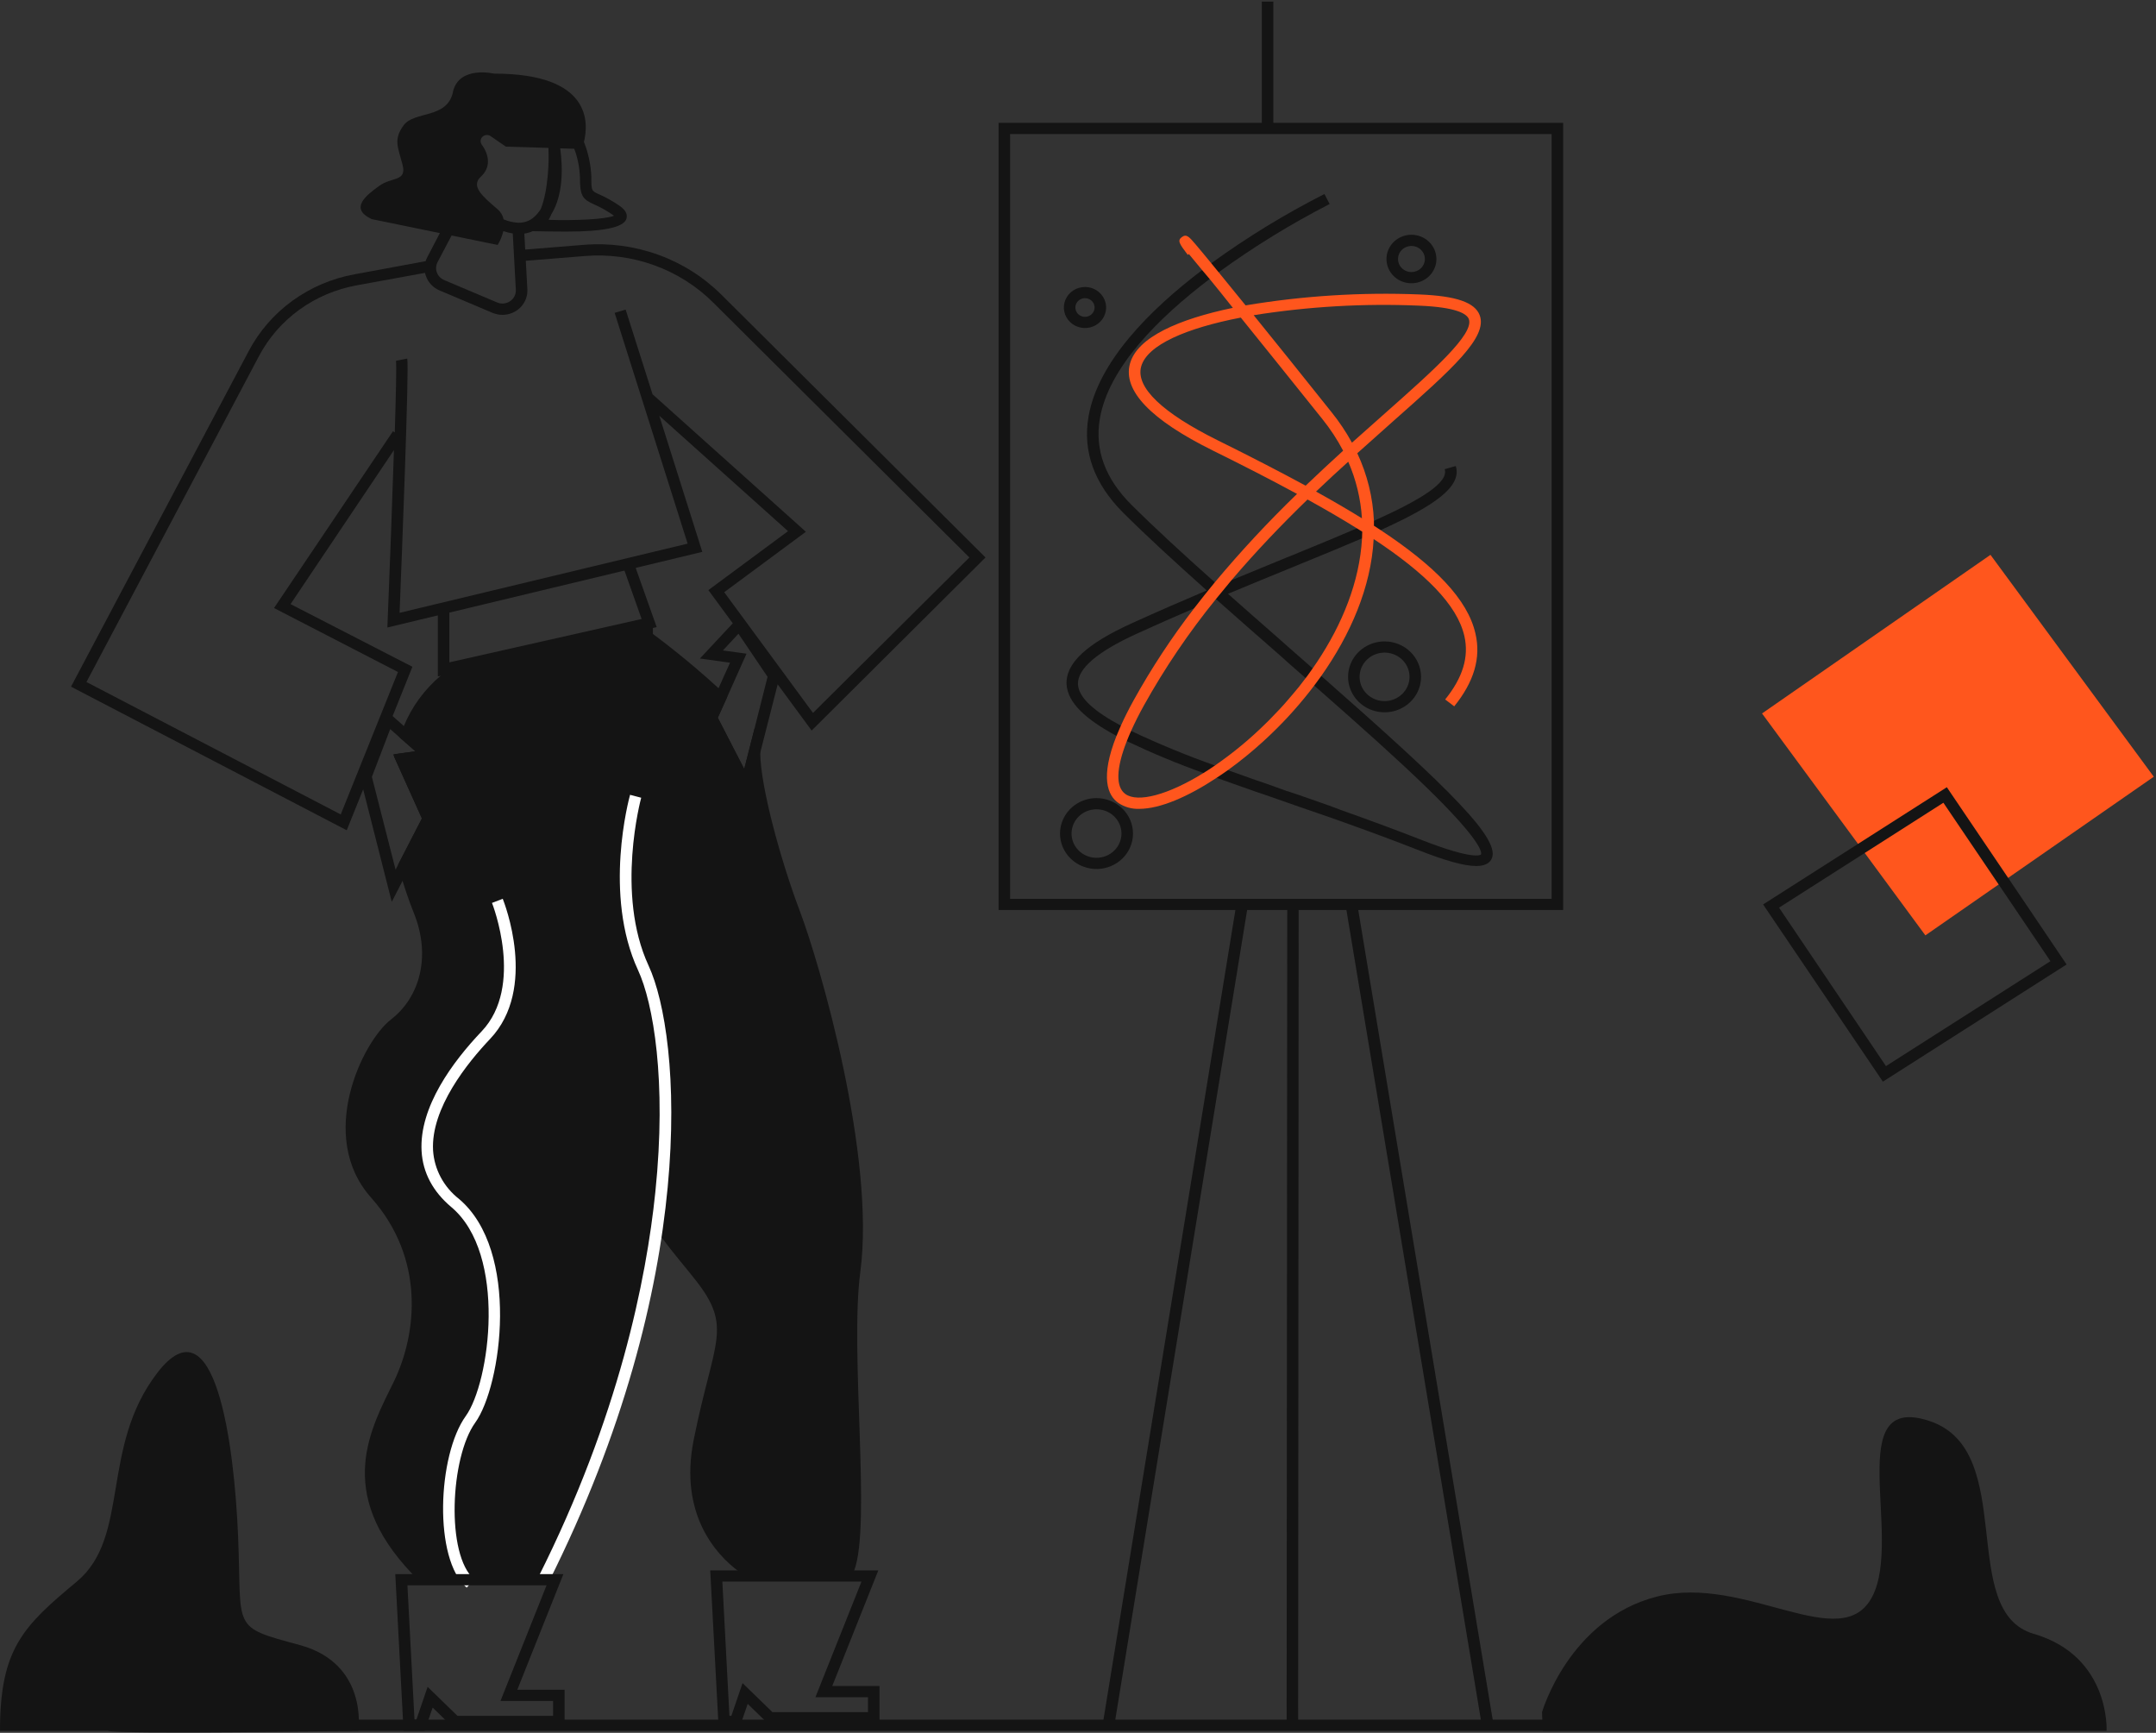 <svg width="341" height="274" viewBox="0 0 341 274" fill="none" xmlns="http://www.w3.org/2000/svg">
<rect x="0" y="0" width="341" height="274" fill="#333333" stroke="none"/>
<path d="M321.039 271.91H41.003V273.68H321.039V271.91Z" fill="#141414"/>
<path d="M136.07 201.12C138.5 182.832 129.673 152.416 126.502 144.056C123.55 136.269 120.294 124.524 120.24 119.044C120.231 118.676 120.244 118.307 120.276 117.94C120.255 116.958 119.926 116.006 119.335 115.209L117.707 121.592L113.533 113.492L115.034 110.159C114.584 109.717 114.123 109.269 113.649 108.826C110.339 105.798 106.874 102.933 103.267 100.243V99.063L69.857 106.732L69.675 106.868C67.12 109.03 65.132 111.752 63.874 114.808C63.631 115.368 63.4 115.988 63.181 116.578L65.69 118.79L62.404 119.244C62.404 119.368 62.343 119.498 62.319 119.628L66.723 129.409L62.963 136.712C63.169 137.55 63.406 138.411 63.674 139.29C64.178 140.947 64.779 142.676 65.496 144.475C68.181 151.206 66.401 157.678 61.851 161.194C57.301 164.71 50.073 179.676 58.68 189.356C67.288 199.037 65.927 210.912 62.325 218.392C58.802 225.654 52.721 235.819 65.229 248.891C65.605 249.281 65.994 249.676 66.401 250.071H85.882L85.991 249.794C86.076 249.593 86.198 249.287 86.356 248.891C87.905 245.069 92.892 232.857 96.3 225.884C98.979 220.398 102.824 208.847 104.002 194.719C104.209 195.02 104.422 195.309 104.61 195.61C106.359 198.005 108.255 200.182 109.925 202.299C116 209.968 112.889 211.815 109.719 227.666C107.337 239.553 113.436 245.9 116.625 248.313C117.197 248.756 117.807 249.151 118.448 249.493L134.849 248.903C134.94 248.726 135.025 248.526 135.11 248.313C137.819 241.104 134.381 213.832 136.07 201.12Z" fill="#141414"/>
<path d="M69.25 106.962V95.819H71.072V104.732L101.481 97.877L98.65 89.884L100.37 89.312L103.862 99.158L69.25 106.962Z" fill="#141414"/>
<path d="M114.116 46.613C111.311 43.816 107.903 41.657 104.137 40.291C100.37 38.925 96.339 38.387 92.333 38.714L82.844 39.481L82.996 41.251L92.479 40.484C96.218 40.175 99.981 40.676 103.496 41.95C107.012 43.224 110.193 45.24 112.81 47.852L153.321 88.149L128.586 112.731L114.547 93.642L127.462 84.085L103.206 62.34L98.954 48.955L97.217 49.474L108.758 85.961L63.199 96.904C63.546 88.238 64.724 58.211 64.414 56.695L62.628 57.055C62.725 57.645 62.628 62.187 62.44 68.381L62.148 68.198L43.342 96.143L62.944 106.26L53.893 128.783L13.674 107.841L40.948 56.329C42.472 53.436 44.658 50.922 47.339 48.978C50.02 47.035 53.125 45.715 56.414 45.12L67.901 43.02L67.561 41.251L56.074 43.374C52.513 44.021 49.152 45.452 46.25 47.558C43.347 49.664 40.981 52.388 39.333 55.521L11.232 108.578L54.841 131.285L65.228 105.434L45.954 95.523L62.306 71.171C62.039 79.43 61.65 89.86 61.316 98.042L61.268 99.222L111.079 87.264L104.275 65.738L124.637 83.99L112.039 93.311L128.373 115.516L155.872 88.149L114.116 46.613Z" fill="#141414"/>
<path d="M69.772 120.029L63.874 114.808L62.094 113.221L60.94 112.2L56.906 122.725L57.441 124.807L61.96 142.605L63.661 139.301L68.727 129.467L64.785 120.719L69.772 120.029ZM66.735 129.42L62.975 136.723L62.568 137.52L58.82 122.843L61.717 115.286L63.193 116.589L65.702 118.802L62.416 119.256L62.173 119.291L62.331 119.639L66.735 129.42Z" fill="#141414"/>
<path d="M117.05 97.329L115.908 98.55L110.702 104.125L115.465 104.791L113.642 108.826L111.516 113.546L118.277 126.683L120.233 119.05L122.997 108.219L123.374 106.732L117.05 97.329ZM119.334 115.209L117.706 121.592L113.533 113.493L115.034 110.16L118.071 103.364L114.335 102.851L116.795 100.208L121.4 107.021L119.334 115.209Z" fill="#141414"/>
<path d="M73.812 251.045C68.539 246.562 69.189 230.127 73.666 223.909C77.493 218.6 80.251 198.33 71.388 190.873C68.46 188.413 66.875 185.422 66.68 182.024C66.279 175.046 71.619 167.866 76.175 163.082C82.984 155.914 77.87 142.901 77.815 142.771L79.516 142.122C79.746 142.712 85.104 156.28 77.511 164.285C73.982 168.002 68.114 175.234 68.496 181.924C68.595 183.403 69.009 184.845 69.712 186.16C70.415 187.475 71.391 188.634 72.579 189.564C82.298 197.752 79.358 219.125 75.16 224.959C71.224 230.416 70.483 245.895 75.014 249.736L73.812 251.045Z" fill="white"/>
<path d="M86.775 250.178L85.135 249.399C97.891 224.032 102.235 202.27 103.65 188.495C105.472 170.868 103.316 158.574 100.916 153.407C95.382 141.455 99.477 126.312 99.653 125.68L101.415 126.141C101.372 126.288 97.314 141.319 102.581 152.687C107.768 163.872 110.727 202.429 86.775 250.178Z" fill="white"/>
<path d="M81.818 267.191L89.108 248.904H62.519L63.734 271.911L63.825 273.68H67.166L67.774 271.911L68.43 270.011L71.601 273.09H89.296V267.191H81.818ZM67.634 266.731L65.86 271.911H65.557L64.439 250.673H86.447L79.157 268.961H87.474V271.321H72.36L67.634 266.731Z" fill="#141414"/>
<path d="M131.629 266.601L138.919 248.314H112.33L113.594 271.911L113.655 273.09H116.996L117.403 271.911L118.259 269.421L121.43 272.501H139.107V266.601H131.629ZM117.445 266.141L115.671 271.321H115.368L114.25 250.083H136.258L128.968 268.371H137.285V270.731H122.171L117.445 266.141Z" fill="#141414"/>
<path d="M98.025 32.567C96.997 31.847 95.898 31.229 94.745 30.721C93.53 30.178 93.53 30.178 93.53 27.978C93.457 26.083 93.061 24.213 92.357 22.444C93.098 19.495 93.627 11.625 78.137 11.643C78.137 11.643 72.633 10.327 71.643 14.492C71.643 14.492 71.643 14.539 71.643 14.569C70.707 18.828 65.532 17.518 63.855 19.796C62.179 22.073 62.944 23.27 63.661 26.019C64.378 28.768 61.997 27.919 59.944 29.417C57.89 30.916 55.224 32.957 58.777 34.644L69.572 36.856L67.585 40.661C67.339 41.127 67.193 41.637 67.158 42.16C67.123 42.682 67.198 43.207 67.38 43.7C67.561 44.193 67.845 44.645 68.214 45.027C68.583 45.41 69.028 45.715 69.523 45.923L77.888 49.463C78.388 49.674 78.927 49.784 79.473 49.787C80.009 49.785 80.54 49.678 81.031 49.471C81.524 49.264 81.967 48.962 82.335 48.584C82.704 48.205 82.989 47.758 83.173 47.269C83.358 46.78 83.438 46.26 83.409 45.74L82.93 36.933C83.389 36.868 83.837 36.741 84.26 36.555C85.651 36.596 88.512 36.62 89.581 36.62C95.413 36.62 98.596 35.959 99.057 34.644C99.234 34.136 99.197 33.376 98.025 32.567ZM84.436 34.349C84.074 34.665 83.648 34.904 83.186 35.051C82.724 35.198 82.235 35.25 81.751 35.204C81.028 35.141 80.321 34.966 79.655 34.685C79.526 34.064 79.189 33.502 78.696 33.086C76.351 31.069 74.401 29.453 76.047 27.942C77.693 26.432 77.359 24.474 76.205 22.881C76.194 22.866 76.183 22.85 76.175 22.834C76.05 22.645 75.996 22.42 76.023 22.198C76.05 21.975 76.156 21.769 76.323 21.613C76.489 21.458 76.706 21.364 76.936 21.346C77.166 21.329 77.395 21.39 77.584 21.518L80.014 23.188L86.75 23.388C86.75 23.453 86.75 23.524 86.75 23.595C86.747 23.622 86.747 23.65 86.75 23.677V23.819C86.754 23.848 86.754 23.878 86.75 23.907C86.829 25.146 86.75 30.031 85.535 33.039C85.24 33.528 84.869 33.969 84.436 34.349ZM80.682 47.622C80.385 47.825 80.038 47.95 79.676 47.986C79.314 48.021 78.95 47.965 78.617 47.823L70.252 44.283C69.986 44.171 69.746 44.006 69.548 43.801C69.35 43.595 69.197 43.352 69.099 43.087C69.001 42.821 68.961 42.539 68.979 42.258C68.998 41.977 69.075 41.703 69.207 41.452L71.424 37.239L78.714 38.732C79.124 38.053 79.425 37.317 79.607 36.549C80.093 36.712 80.593 36.835 81.101 36.915L81.587 45.817C81.607 46.168 81.535 46.518 81.376 46.834C81.218 47.15 80.979 47.421 80.682 47.622ZM86.757 34.785C86.926 34.492 87.076 34.188 87.206 33.877C89.071 30.845 89.028 26.609 88.615 23.53V23.459L90.826 23.524C91.364 24.954 91.667 26.457 91.725 27.978C91.725 31.016 92.12 31.482 93.973 32.325C95.027 32.786 96.03 33.35 96.968 34.007L97.114 34.113C95.771 34.673 91.039 34.903 86.726 34.762L86.757 34.785Z" fill="#141414"/>
<path d="M223.239 37.122C222.459 37.122 221.695 37.346 221.046 37.768C220.397 38.189 219.89 38.788 219.592 39.489C219.293 40.189 219.215 40.96 219.367 41.704C219.519 42.448 219.895 43.131 220.447 43.667C221 44.204 221.703 44.569 222.469 44.717C223.235 44.865 224.029 44.789 224.75 44.499C225.472 44.209 226.089 43.717 226.522 43.086C226.956 42.456 227.188 41.715 227.188 40.956C227.186 39.94 226.77 38.965 226.03 38.246C225.29 37.528 224.286 37.123 223.239 37.122ZM223.239 43.021C222.819 43.021 222.408 42.9 222.058 42.673C221.709 42.446 221.436 42.123 221.275 41.746C221.114 41.369 221.072 40.954 221.154 40.553C221.236 40.153 221.439 39.785 221.736 39.496C222.033 39.207 222.412 39.011 222.825 38.931C223.237 38.851 223.665 38.892 224.053 39.048C224.442 39.205 224.774 39.469 225.007 39.809C225.241 40.148 225.366 40.548 225.366 40.956C225.366 41.504 225.142 42.029 224.743 42.416C224.344 42.803 223.803 43.021 223.239 43.021Z" fill="#141414"/>
<path d="M171.606 45.38C170.945 45.38 170.299 45.571 169.75 45.927C169.2 46.284 168.772 46.79 168.519 47.383C168.266 47.976 168.2 48.629 168.329 49.258C168.458 49.887 168.776 50.465 169.243 50.919C169.711 51.373 170.306 51.682 170.954 51.807C171.602 51.932 172.274 51.868 172.884 51.623C173.495 51.377 174.017 50.961 174.384 50.428C174.751 49.894 174.947 49.267 174.947 48.625C174.945 47.765 174.593 46.941 173.967 46.332C173.34 45.724 172.491 45.382 171.606 45.38ZM171.606 50.1C171.306 50.1 171.012 50.013 170.762 49.851C170.512 49.689 170.318 49.459 170.203 49.189C170.088 48.92 170.058 48.623 170.116 48.337C170.175 48.051 170.32 47.788 170.532 47.582C170.744 47.376 171.015 47.235 171.31 47.178C171.604 47.122 171.91 47.151 172.187 47.262C172.465 47.374 172.702 47.563 172.869 47.806C173.035 48.048 173.125 48.333 173.125 48.625C173.125 49.016 172.965 49.391 172.68 49.668C172.395 49.944 172.009 50.1 171.606 50.1Z" fill="#141414"/>
<path d="M218.987 101.423C217.846 101.423 216.73 101.752 215.781 102.367C214.832 102.983 214.092 103.858 213.656 104.882C213.219 105.906 213.105 107.033 213.327 108.12C213.55 109.208 214.099 110.206 214.907 110.99C215.714 111.774 216.742 112.307 217.861 112.524C218.981 112.74 220.141 112.629 221.196 112.205C222.25 111.781 223.151 111.062 223.785 110.141C224.419 109.219 224.758 108.136 224.758 107.027C224.756 105.541 224.148 104.117 223.066 103.066C221.984 102.015 220.517 101.424 218.987 101.423ZM218.987 110.862C218.206 110.862 217.443 110.637 216.793 110.215C216.144 109.794 215.638 109.195 215.339 108.495C215.04 107.794 214.962 107.023 215.115 106.279C215.267 105.535 215.643 104.852 216.195 104.316C216.747 103.779 217.451 103.414 218.217 103.266C218.983 103.118 219.777 103.194 220.498 103.485C221.22 103.775 221.836 104.266 222.27 104.897C222.704 105.527 222.936 106.269 222.936 107.027C222.934 108.044 222.517 109.018 221.777 109.737C221.037 110.456 220.034 110.86 218.987 110.862Z" fill="#141414"/>
<path d="M173.428 126.199C172.287 126.199 171.171 126.528 170.222 127.144C169.273 127.76 168.533 128.635 168.097 129.659C167.66 130.683 167.545 131.81 167.768 132.897C167.991 133.984 168.54 134.983 169.347 135.767C170.155 136.55 171.183 137.084 172.302 137.3C173.422 137.517 174.582 137.406 175.636 136.981C176.691 136.557 177.592 135.839 178.226 134.917C178.86 133.996 179.199 132.912 179.199 131.804C179.197 130.318 178.589 128.893 177.507 127.843C176.425 126.792 174.958 126.201 173.428 126.199ZM173.428 135.638C172.647 135.638 171.884 135.413 171.234 134.992C170.585 134.571 170.079 133.972 169.78 133.271C169.481 132.57 169.403 131.799 169.555 131.056C169.708 130.312 170.084 129.629 170.636 129.092C171.188 128.556 171.892 128.191 172.658 128.043C173.424 127.895 174.218 127.971 174.939 128.261C175.661 128.551 176.277 129.043 176.711 129.673C177.145 130.304 177.376 131.045 177.376 131.804C177.375 132.82 176.958 133.795 176.218 134.513C175.478 135.232 174.475 135.637 173.428 135.638Z" fill="#141414"/>
<path d="M247.234 19.424H201.395V0.251H199.573V19.424H157.938V143.897H195.394L174.528 271.911L174.388 272.784L176.21 273.061L176.399 271.911L197.252 143.897H203.594L203.497 271.911V272.5H205.319V271.911L205.398 143.897H212.955L234.216 271.911L234.483 273.527L236.306 273.244L236.087 271.911L214.826 143.897H247.234V19.424ZM245.411 142.128H159.76V21.194H245.411V142.128Z" fill="#141414"/>
<path d="M176.599 116.366C177.116 116.637 177.656 116.914 178.221 117.192C182.179 119.075 186.234 120.761 190.37 122.241L192.466 123.008C194.394 123.704 196.394 124.414 198.468 125.138L200.211 125.728L203.054 126.719L203.607 126.914L205.429 127.551C207.13 128.141 208.841 128.731 210.562 129.321L212.53 130.023C216.387 131.397 220.275 132.831 224.132 134.341C228.597 136.111 231.592 136.936 233.487 136.936C234.66 136.936 235.413 136.612 235.826 135.975C237.77 132.949 229.144 124.619 208.976 106.88L208.636 106.579L206.468 104.674L205.441 103.777L204.226 102.709L203.989 102.503L203.619 102.178L202.404 101.093C199.652 98.686 196.894 96.267 194.221 93.896C197.672 92.45 200.982 91.1 204.105 89.825L204.25 89.766C204.761 89.554 205.265 89.353 205.763 89.141C209.329 87.69 212.579 86.351 215.482 85.1C216.519 84.652 217.509 84.213 218.453 83.784C226.805 79.985 231.264 76.977 230.25 73.685L228.5 74.192C229.162 76.34 224.594 79.065 217.347 82.333C216.493 82.727 215.602 83.12 214.674 83.513C211.874 84.722 208.77 86.003 205.484 87.348L204.603 87.713L203.388 88.197C200.654 89.318 197.789 90.498 194.792 91.737L192.739 92.592L192.132 92.073C187.163 87.643 182.577 83.43 178.95 79.814C174.795 75.685 173.112 71.089 173.957 66.193C175.342 58.105 183.251 50.23 191.342 44.1C191.822 43.735 192.308 43.375 192.788 43.021C198.328 38.997 204.184 35.399 210.301 32.261L209.475 30.68C203.234 33.85 197.264 37.499 191.622 41.593L190.176 42.673C181.842 48.991 173.647 57.226 172.159 65.898C171.217 71.384 173.064 76.481 177.626 81.053C181.271 84.687 185.881 88.917 190.862 93.365C187.09 94.958 183.16 96.668 179.102 98.509C171.812 101.812 168.526 104.898 168.69 108.213C168.872 111.151 171.77 113.776 176.599 116.366ZM179.892 100.161C182.961 98.761 185.956 97.437 188.876 96.191L192.32 94.733C195.473 97.53 198.747 100.397 201.997 103.24L202.963 104.09L203.607 104.68L205.399 106.249L206.51 107.222L206.893 107.558L209.055 109.452C215.166 114.826 221.053 120.071 225.536 124.424C234.55 133.167 234.362 134.872 234.234 135.119C234.198 135.161 233.202 136.093 224.77 132.789C220.573 131.143 216.345 129.598 212.153 128.105L210.216 127.38L205.411 125.698L203.649 125.108H203.588L200.46 123.976L198.717 123.386C197.192 122.855 195.679 122.318 194.221 121.787C193.535 121.545 192.855 121.298 192.18 121.05C187.655 119.449 183.218 117.62 178.889 115.569C178.33 115.298 177.79 115.021 177.28 114.744C173.161 112.537 170.598 110.36 170.494 108.201C170.403 105.735 173.556 103.04 179.892 100.161Z" fill="#141414"/>
<path d="M243.893 270.731C243.893 270.731 248.145 255.983 262.116 252.443C276.088 248.903 291.274 261.882 296.134 252.443C300.993 243.004 291.274 219.997 305.245 224.717C319.217 229.436 309.498 254.803 321.647 258.342C333.796 261.882 333.188 273.68 333.188 273.68H244.002L243.893 270.731Z" fill="#141414"/>
<path d="M17.009 273.68C18.831 274.27 56.675 273.68 56.675 273.68C56.675 273.68 58.316 263.061 47.381 260.111C36.447 257.162 38.27 257.752 37.662 243.004C37.055 228.256 34.017 205.249 24.906 217.047C15.794 228.846 20.653 243.004 12.149 250.083C3.645 257.162 0 260.701 0 273.68H17.009Z" fill="#141414"/>
<path d="M340.648 122.819L304.523 147.903L278.688 112.814L314.819 87.731L340.648 122.819Z" fill="#FF561D"/>
<path d="M218.392 83.838L217.305 83.13V82.386C217.147 78.682 216.254 75.042 214.674 71.668C216.655 69.898 218.562 68.187 220.372 66.582C229.703 58.323 235.334 53.315 234.034 49.846C233.262 47.811 230.316 46.796 224.491 46.56C215.293 46.19 206.081 46.769 197.01 48.289L192.757 43.068L192.399 42.632C192.113 42.283 191.84 41.953 191.591 41.64C190.492 40.307 189.653 39.281 189.082 38.62C188.074 37.44 187.655 36.945 186.926 37.487C186.197 38.03 186.482 38.484 187.861 40.301L188.037 40.172C188.529 40.761 189.21 41.575 190.145 42.72L191.348 44.148C192.344 45.369 193.559 46.861 194.993 48.678C186.488 50.448 179.855 53.303 178.713 57.527C177.571 61.751 181.987 66.376 191.834 71.243C196.615 73.602 201.067 75.885 205.143 78.098C200.544 82.543 196.192 87.224 192.107 92.12C191.014 93.447 189.927 94.804 188.864 96.191C185.307 100.803 182.109 105.665 179.296 110.738C178.5 112.183 177.838 113.505 177.292 114.72C177.03 115.31 176.8 115.841 176.587 116.366C173.981 122.932 175.184 125.805 176.915 126.984C177.875 127.622 179.021 127.942 180.183 127.899C183.494 127.899 187.934 125.964 192.435 122.985C193.043 122.59 193.65 122.171 194.258 121.74C196.166 120.361 197.991 118.878 199.725 117.298C200.47 116.621 201.197 115.929 201.906 115.221C201.948 115.18 201.991 115.145 202.027 115.103C202.556 114.573 203.078 114.036 203.594 113.481C204.214 112.816 204.821 112.136 205.417 111.44C206.024 110.726 206.632 109.995 207.209 109.251C207.446 108.956 207.676 108.661 207.895 108.355C208.114 108.048 208.454 107.611 208.721 107.234L208.958 106.909C213.593 100.344 216.855 92.863 217.262 85.236C225.353 90.58 230.474 95.601 231.61 100.574C232.357 103.865 231.373 107.139 228.573 110.602L230.006 111.688C233.141 107.8 234.259 104.019 233.366 100.202C232.145 94.745 226.896 89.465 218.392 83.838ZM215.409 81.956C213.174 80.575 210.754 79.165 208.15 77.726C209.875 76.082 211.572 74.509 213.241 73.007C214.482 75.848 215.216 78.875 215.409 81.956ZM224.418 48.33C230.365 48.572 231.987 49.616 232.315 50.454C233.196 52.814 226.684 58.589 219.139 65.279C217.442 66.777 215.673 68.35 213.83 69.998C212.903 68.303 211.823 66.69 210.604 65.178C205.745 59.086 201.638 53.974 198.285 49.84C206.919 48.465 215.677 47.958 224.418 48.33ZM192.672 69.662C183.822 65.284 179.606 61.243 180.487 57.975C181.416 54.524 187.703 51.87 196.25 50.218C199.409 54.123 203.6 59.338 209.159 66.276C210.411 67.834 211.508 69.505 212.433 71.266C210.501 73.036 208.515 74.865 206.504 76.794C202.282 74.511 197.684 72.139 192.672 69.662ZM208.296 104.697C208.065 105.045 207.834 105.387 207.591 105.724C207.348 106.06 207.069 106.467 206.802 106.833L206.534 107.187C206.17 107.676 205.799 108.16 205.423 108.632C204.815 109.375 204.208 110.083 203.6 110.791C203.218 111.239 202.823 111.676 202.422 112.107C201.863 112.697 201.298 113.286 200.721 113.876L200.211 114.378C197.75 116.812 195.073 119.031 192.211 121.009C191.603 121.445 190.965 121.846 190.358 122.224C184.696 125.728 179.946 126.943 178.008 125.563C176.423 124.442 176.532 121.48 178.227 117.174C178.434 116.643 178.664 116.094 178.92 115.528C179.478 114.295 180.134 112.968 180.918 111.558C184.216 105.636 188.032 100.001 192.326 94.716C193.136 93.721 193.946 92.737 194.756 91.766C198.692 87.135 202.78 82.882 206.802 78.983C209.608 80.534 212.22 82.05 214.614 83.543L215.458 84.073C215.458 84.427 215.446 84.781 215.421 85.135C215.039 91.984 212.299 98.692 208.296 104.697Z" fill="#FF561D"/>
<path d="M320.948 143.744L307.919 124.478L289.616 136.152L278.858 143.013L297.804 171.034L326.859 152.505L320.948 143.744ZM281.379 143.52L290.673 137.592L307.372 126.932L319.442 144.777L324.302 151.986L298.29 168.574L281.379 143.52Z" fill="#141414"/>
</svg>
